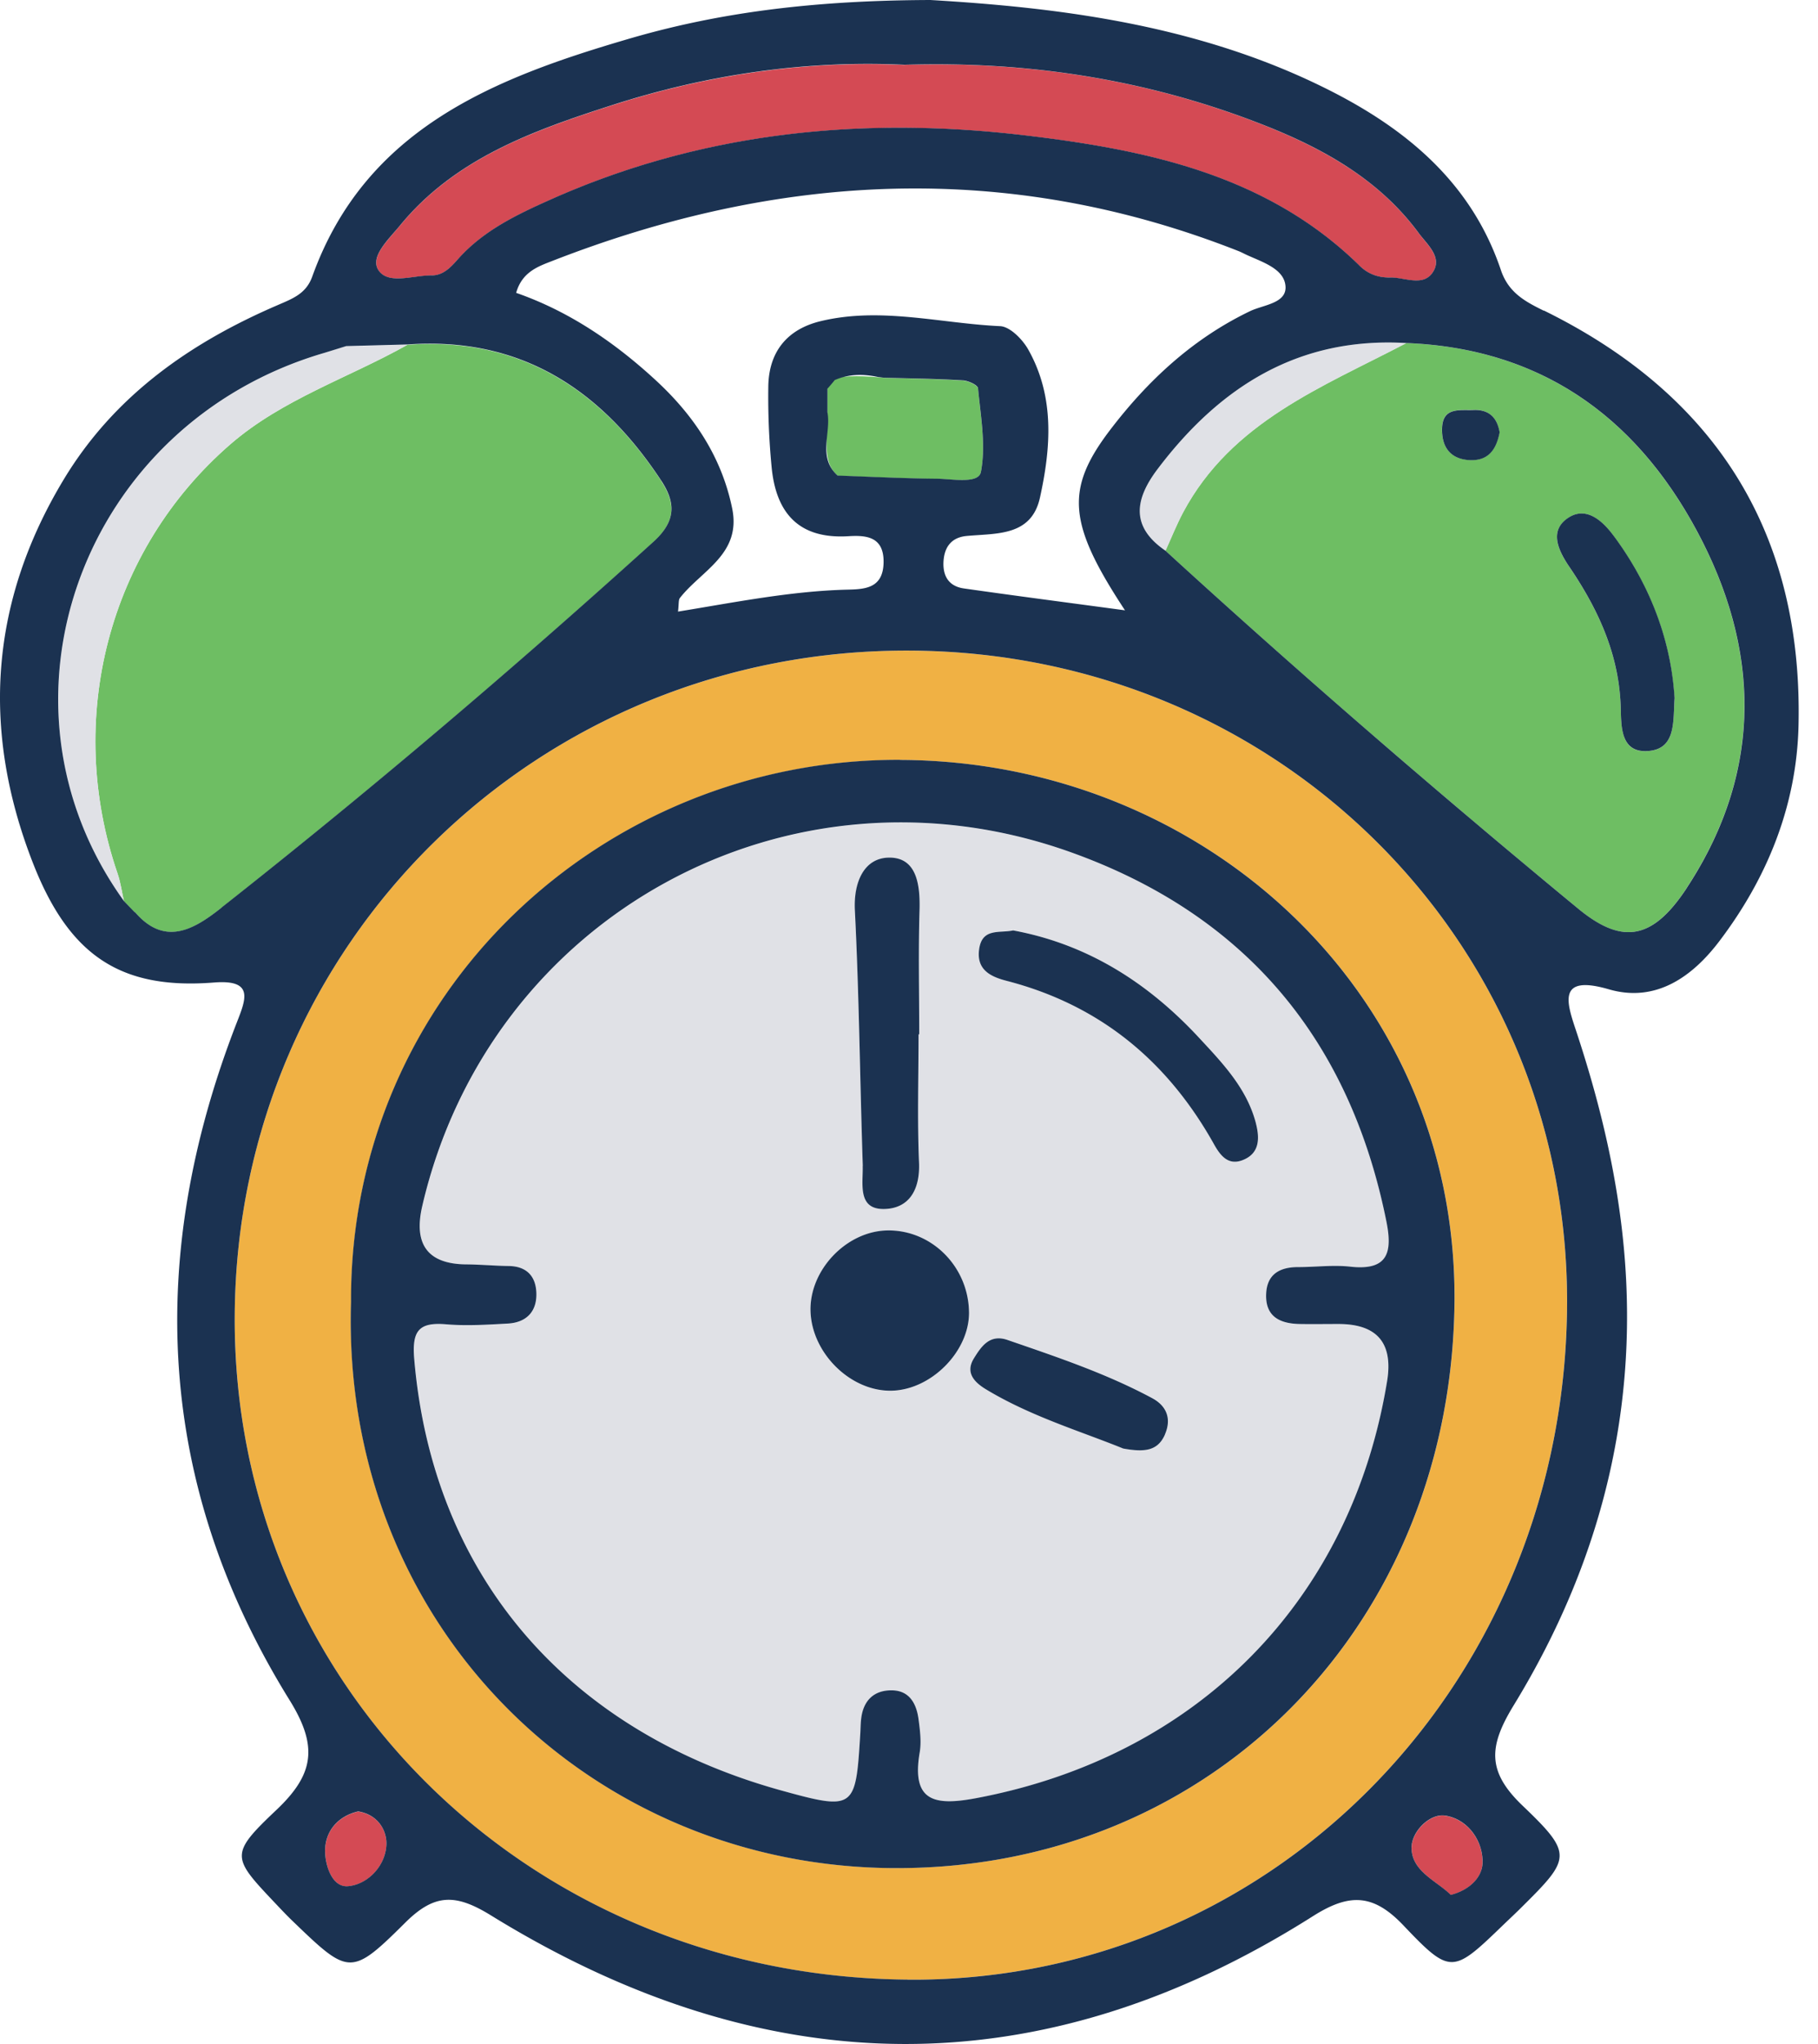 <?xml version="1.0" encoding="UTF-8"?>
<svg xmlns="http://www.w3.org/2000/svg" fill="none" viewBox="0 0 89 100">
  <path fill="#F0B144" d="M11.49 64.356c.107-18.206 14.837-32.665 33.147-32.525 18.034.135 32.25 14.38 32.078 32.147-.178 18.469-14.464 33.016-32.284 32.876-18.538-.149-33.048-14.459-32.94-32.493v-.005zm5.699-.667c-.49 15.7 11.537 27.537 26.393 27.705 15.575.172 27.392-11.743 27.625-27.532.224-15.313-12.33-26.64-27.144-26.683-14.571-.046-26.93 11.416-26.874 26.515v-.005z"></path>
  <path fill="#D44A54" d="M44.277 3.174c6.157-.192 12.023.747 17.652 2.973 2.912 1.153 5.614 2.67 7.528 5.264.402.542 1.116 1.14.733 1.835-.457.835-1.4.322-2.128.336-.551.014-1.07-.154-1.485-.56-4.54-4.472-10.45-5.69-16.386-6.394-7.958-.943-15.808-.178-23.252 3.145-1.634.728-3.244 1.498-4.476 2.861-.364.406-.738.85-1.335.845-.9-.01-2.128.471-2.604-.261-.425-.654.508-1.512 1.04-2.161 2.693-3.29 6.516-4.654 10.366-5.895 4.69-1.512 9.517-2.212 14.343-1.984l.004-.004zM72.58 91.1c0-1.116-.784-2.11-1.83-2.269-.76-.116-1.66.79-1.647 1.592.02 1.143 1.223 1.596 1.923 2.287.938-.243 1.554-.882 1.554-1.61zm-56.664-.542c0 .682.331 1.806 1.134 1.727.952-.093 1.806-.975 1.867-2.002.042-.69-.388-1.498-1.382-1.657-.994.229-1.62.97-1.62 1.932z"></path>
  <path fill="#6EBE63" d="M32.362 23.523c.76 1.148.686 2.035-.392 3.01-6.847 6.194-13.88 12.172-21.133 17.885-1.298 1.022-2.763 1.951-4.257.178l.033.065c-.182-.192-.369-.383-.546-.57-.098-.443-.164-.905-.308-1.34-2.6-7.56-.462-15.835 5.521-21.016 2.548-2.207 5.783-3.243 8.672-4.867 5.535-.393 9.474 2.193 12.415 6.655h-.005zm50.215 19.915c-1.68 2.558-3.17 2.796-5.335 1.008-6.87-5.67-13.614-11.49-20.19-17.502.284-.625.541-1.27.863-1.876 2.371-4.439 6.824-6.133 10.93-8.285 6.689.262 11.37 3.72 14.362 9.456 3.01 5.774 3.024 11.626-.635 17.199h.005zm-9.167-22.29c-.098-.57-.392-1.13-1.283-1.093-.663.028-1.503-.159-1.536.892-.028.877.374 1.503 1.326 1.559.807.05 1.306-.355 1.493-1.363v.004zm8.565 13.012c-.173-2.852-1.205-5.554-2.992-7.958-.57-.766-1.41-1.517-2.338-.77-.794.635-.318 1.573.177 2.296 1.41 2.077 2.432 4.266 2.52 6.847.033.924-.051 2.329 1.414 2.165 1.284-.14 1.149-1.423 1.223-2.576l-.004-.005zM47.138 18.613c-1.288-.075-2.58-.093-3.873-.13 0 0-1.163-.136-1.998-.047-.56.056-.76.588-.76.588v1.152c-.057 1.676-.169 2.516.503 3.1 1.62.056 3.24.14 4.859.154.756.004 2.04.26 2.151-.332.252-1.311-.014-2.726-.14-4.093-.014-.154-.476-.373-.742-.387v-.005z"></path>
  <path fill="#E0E1E6" d="M16.946 16.942l3.006-.08c-2.89 1.625-6.124 2.666-8.672 4.869-5.979 5.18-8.12 13.46-5.521 21.016.15.434.21.896.308 1.34-7.01-9.731-2.03-23.35 9.796-26.813.201-.061.43-.168 1.083-.337v.005zm40.115 10.002c.285-.625.541-1.27.863-1.876 2.371-4.439 6.824-6.133 10.931-8.285-5.26-.312-9.12 2.12-12.182 6.166-1.12 1.484-1.33 2.814.388 3.995zM6.613 44.661s-.033-.06-.033-.066l.033.066zm61.3 22.902c-1.756 10.772-9.326 18.394-20.144 20.42-2.007.372-3.15.167-2.74-2.241.088-.523.014-1.088-.056-1.624-.098-.742-.43-1.391-1.274-1.415-.896-.023-1.433.486-1.536 1.396-.028.229-.028.462-.042.695-.224 3.71-.252 3.809-3.878 2.805-10.362-2.87-17.054-10.403-17.96-21.119-.117-1.386.243-1.797 1.568-1.685 1 .084 2.021.019 3.025-.037.924-.056 1.428-.611 1.386-1.526-.038-.794-.48-1.274-1.344-1.288-.7-.01-1.396-.075-2.096-.08-1.867-.018-2.582-.969-2.147-2.851C23.97 44.8 38.607 36.769 52.408 41.693c8.564 3.057 13.684 9.166 15.471 18.09.309 1.544.033 2.39-1.768 2.193-.845-.093-1.709.019-2.563.019-.9 0-1.526.35-1.563 1.316-.047 1.125.695 1.456 1.661 1.47.621.01 1.242 0 1.863 0 1.898-.006 2.697.921 2.398 2.782h.005zM41.85 44.535c.21 4.168.248 8.34.388 12.513.028.863-.285 2.16 1.106 2.105 1.195-.052 1.708-.985 1.652-2.273-.089-2.087-.023-4.182-.023-6.273h.032c0-2.016-.041-4.028.014-6.04.038-1.25-.116-2.632-1.512-2.604-1.185.024-1.722 1.172-1.652 2.576l-.005-.004zm5.587 19.64c-.042-2.222-1.843-4.014-4-3.972-2.011.037-3.831 1.96-3.757 3.976.075 2.035 1.946 3.879 3.925 3.865 1.965-.014 3.87-1.933 3.832-3.865v-.005zm8.98 4.228c-2.25-1.209-4.667-2.016-7.076-2.847-.877-.303-1.288.299-1.657.892-.452.728.061 1.199.593 1.521 2.194 1.326 4.649 2.058 6.712 2.894 1.06.191 1.694.116 2.049-.691.35-.798.05-1.414-.616-1.774l-.005.005zm5.073-13.437c-.443-1.722-1.652-2.973-2.805-4.214-2.483-2.67-5.442-4.56-9.082-5.232-.663.144-1.503-.131-1.662.9-.159 1.046.588 1.373 1.349 1.569 4.537 1.171 7.84 3.892 10.118 7.943.313.551.7 1.125 1.452.817.822-.336.812-1.074.63-1.783z"></path>
  <path fill="#1B3251" d="M75.576 15.201c-.92-.453-1.727-.882-2.1-1.988-1.494-4.434-4.868-7.099-8.887-9.04C58.265 1.11 51.442.35 45.547 0c-5.68.019-10.315.597-14.767 1.9-6.558 1.918-12.887 4.373-15.495 11.635-.304.84-.957 1.073-1.7 1.396-4.284 1.843-7.99 4.433-10.459 8.517-3.612 5.979-4.05 12.228-1.54 18.706 1.774 4.584 4.294 6.278 8.896 5.914 1.97-.154 1.554.821 1.106 1.97-4.457 11.462-3.953 22.598 2.595 33.15 1.4 2.26 1.19 3.618-.649 5.359-2.31 2.184-2.189 2.315-.056 4.569.266.28.532.565.812.835 2.787 2.684 2.876 2.768 5.55.112 1.437-1.428 2.464-1.419 4.186-.36 13.372 8.248 26.85 8.528 40.25.043 1.77-1.12 2.94-1.11 4.42.443 2.334 2.455 2.427 2.367 4.934-.051.28-.27.564-.532.84-.808 2.431-2.408 2.557-2.613.074-4.984-1.76-1.68-1.67-2.908-.438-4.92 4.508-7.369 6.384-15.378 5.199-24.04-.42-3.09-1.186-6.063-2.166-9.013-.448-1.344-.891-2.702 1.615-1.974 2.292.668 4.084-.593 5.423-2.361 2.353-3.104 3.776-6.633 3.87-10.53.219-9.414-4.037-16.172-12.466-20.316l-.005.01zm-56.007-4.154c2.693-3.29 6.515-4.653 10.366-5.894 4.69-1.513 9.517-2.213 14.342-1.984 6.157-.191 12.023.747 17.652 2.973 2.912 1.153 5.614 2.67 7.528 5.265.402.541 1.116 1.139.733 1.834-.458.835-1.4.322-2.128.336-.551.014-1.07-.154-1.485-.56-4.54-4.471-10.45-5.69-16.386-6.394-7.958-.943-15.808-.178-23.252 3.146-1.634.728-3.244 1.498-4.476 2.86-.364.407-.738.85-1.335.845-.9-.009-2.128.472-2.604-.261-.425-.653.508-1.512 1.04-2.161l.005-.005zm35.518 18.814c-2.875-.387-5.391-.714-7.907-1.073-.737-.108-1.036-.612-.99-1.335.048-.72.412-1.167 1.14-1.232 1.46-.136 3.16.023 3.58-1.872.54-2.446.728-4.938-.57-7.244-.28-.499-.891-1.124-1.377-1.148-2.926-.135-5.838-.952-8.779-.247-1.638.392-2.534 1.484-2.571 3.16a35.982 35.982 0 00.158 3.948c.206 2.264 1.316 3.566 3.762 3.416.887-.056 1.75.024 1.722 1.298-.028 1.246-.9 1.297-1.773 1.316-2.773.07-5.498.62-8.29 1.074.047-.374.015-.565.094-.668 1.05-1.344 3.015-2.142 2.558-4.378-.518-2.534-1.89-4.569-3.753-6.282-2.002-1.843-4.233-3.365-6.823-4.266.29-1.026 1.078-1.292 1.773-1.563 11.127-4.336 22.319-4.92 33.576-.486.145.056.28.131.425.197.775.354 1.834.68 1.89 1.535.056.835-1.087.9-1.74 1.214-2.8 1.344-5.013 3.402-6.861 5.829-2.199 2.894-2.045 4.57.737 8.798l.019.009zm-14.58-9.69V19.02c.12-.14.242-.28.359-.425.69-.303 1.4-.303 2.123-.15.094.01.182.024.276.034 1.292.037 2.585.05 3.873.13.266.014.729.229.742.388.127 1.367.392 2.781.14 4.093-.112.597-1.395.34-2.151.331-1.62-.014-3.24-.098-4.863-.154-.995-.896-.308-2.067-.5-3.099v.005zm-29.67 24.242c-1.298 1.023-2.763 1.951-4.257.178l.033.06c-.182-.191-.369-.382-.55-.574-7.006-9.726-2.031-23.345 9.8-26.808l1.083-.336 3.006-.08c5.535-.392 9.474 2.194 12.415 6.656.76 1.148.686 2.035-.392 3.01-6.847 6.194-13.88 12.172-21.134 17.885l-.004.01zm6.212 47.867c-.803.08-1.134-1.05-1.134-1.727 0-.96.625-1.703 1.62-1.932.993.159 1.423.971 1.38 1.657-.06 1.027-.914 1.91-1.866 2.002zm53.976.425c-.7-.69-1.904-1.143-1.923-2.287-.014-.803.887-1.708 1.648-1.591 1.05.158 1.83 1.153 1.83 2.268 0 .728-.617 1.367-1.555 1.61zM44.431 96.85c-18.538-.15-33.048-14.46-32.94-32.494.107-18.206 14.836-32.665 33.146-32.525 18.034.135 32.25 14.38 32.078 32.147-.178 18.469-14.464 33.016-32.284 32.876v-.004zm38.15-53.412c-1.68 2.557-3.169 2.796-5.334 1.008-6.87-5.67-13.615-11.49-20.19-17.502-1.718-1.176-1.508-2.511-.388-3.995 3.062-4.047 6.921-6.478 12.181-6.166 6.689.262 11.37 3.72 14.361 9.456 3.01 5.774 3.025 11.626-.634 17.199h.004zm-38.523-6.264c-14.571-.046-26.93 11.416-26.874 26.515-.49 15.7 11.537 27.537 26.393 27.705 15.575.172 27.392-11.743 27.626-27.532.224-15.314-12.331-26.64-27.145-26.683v-.005zm22.053 24.797c-.845-.093-1.709.02-2.563.02-.9 0-1.526.35-1.563 1.315-.047 1.125.695 1.456 1.661 1.47.621.01 1.242 0 1.863 0 1.898-.006 2.697.921 2.399 2.782-1.755 10.772-9.326 18.394-20.144 20.42-2.007.373-3.15.167-2.74-2.241.089-.523.014-1.087-.056-1.624-.098-.742-.43-1.391-1.274-1.414-.896-.024-1.433.485-1.536 1.395-.028.229-.028.462-.041.696-.225 3.71-.253 3.808-3.879 2.804-10.361-2.87-17.054-10.403-17.96-21.119-.116-1.386.243-1.797 1.569-1.684.998.084 2.02.018 3.024-.038.924-.056 1.428-.611 1.386-1.526-.037-.793-.48-1.274-1.344-1.288-.7-.01-1.395-.075-2.096-.08-1.866-.018-2.582-.969-2.146-2.851 3.295-14.212 17.931-22.244 31.732-17.32 8.564 3.057 13.684 9.166 15.472 18.09.308 1.545.033 2.39-1.769 2.193h.005zm12.877-35.77c1.787 2.404 2.819 5.107 2.991 7.958-.074 1.153.06 2.437-1.223 2.577-1.465.158-1.381-1.246-1.414-2.166-.088-2.58-1.11-4.77-2.52-6.847-.49-.723-.97-1.661-.177-2.296.928-.742 1.773.01 2.338.77l.005.005zm-5.573-5.054c-.187 1.008-.686 1.41-1.494 1.363-.956-.06-1.353-.681-1.325-1.559.032-1.05.873-.863 1.535-.891.892-.038 1.186.523 1.284 1.092v-.005zm-31.177 35.9c-.14-4.172-.178-8.344-.388-12.512-.07-1.405.467-2.553 1.653-2.577 1.395-.028 1.55 1.358 1.512 2.605-.06 2.011-.014 4.027-.014 6.04h-.033c0 2.09-.065 4.186.023 6.272.056 1.288-.452 2.221-1.652 2.273-1.39.06-1.078-1.242-1.106-2.105l.005.005zm5.2 7.127c.036 1.933-1.863 3.85-3.833 3.865-1.979.014-3.85-1.83-3.925-3.865-.075-2.016 1.741-3.939 3.757-3.976 2.157-.037 3.958 1.75 4 3.972v.004zm14.047-9.208c.182.71.192 1.451-.63 1.783-.756.308-1.143-.262-1.451-.817-2.278-4.046-5.578-6.767-10.119-7.944-.756-.196-1.507-.522-1.348-1.568.154-1.031.994-.756 1.661-.9 3.64.671 6.6 2.562 9.082 5.231 1.153 1.242 2.362 2.488 2.806 4.215zm-4.452 15.21c-.35.808-.99.882-2.049.691-2.063-.84-4.518-1.568-6.712-2.894-.532-.322-1.045-.793-.592-1.521.368-.593.78-1.2 1.657-.891 2.408.83 4.826 1.638 7.075 2.846.668.36.966.971.616 1.774l.005-.005z"></path>
</svg>
